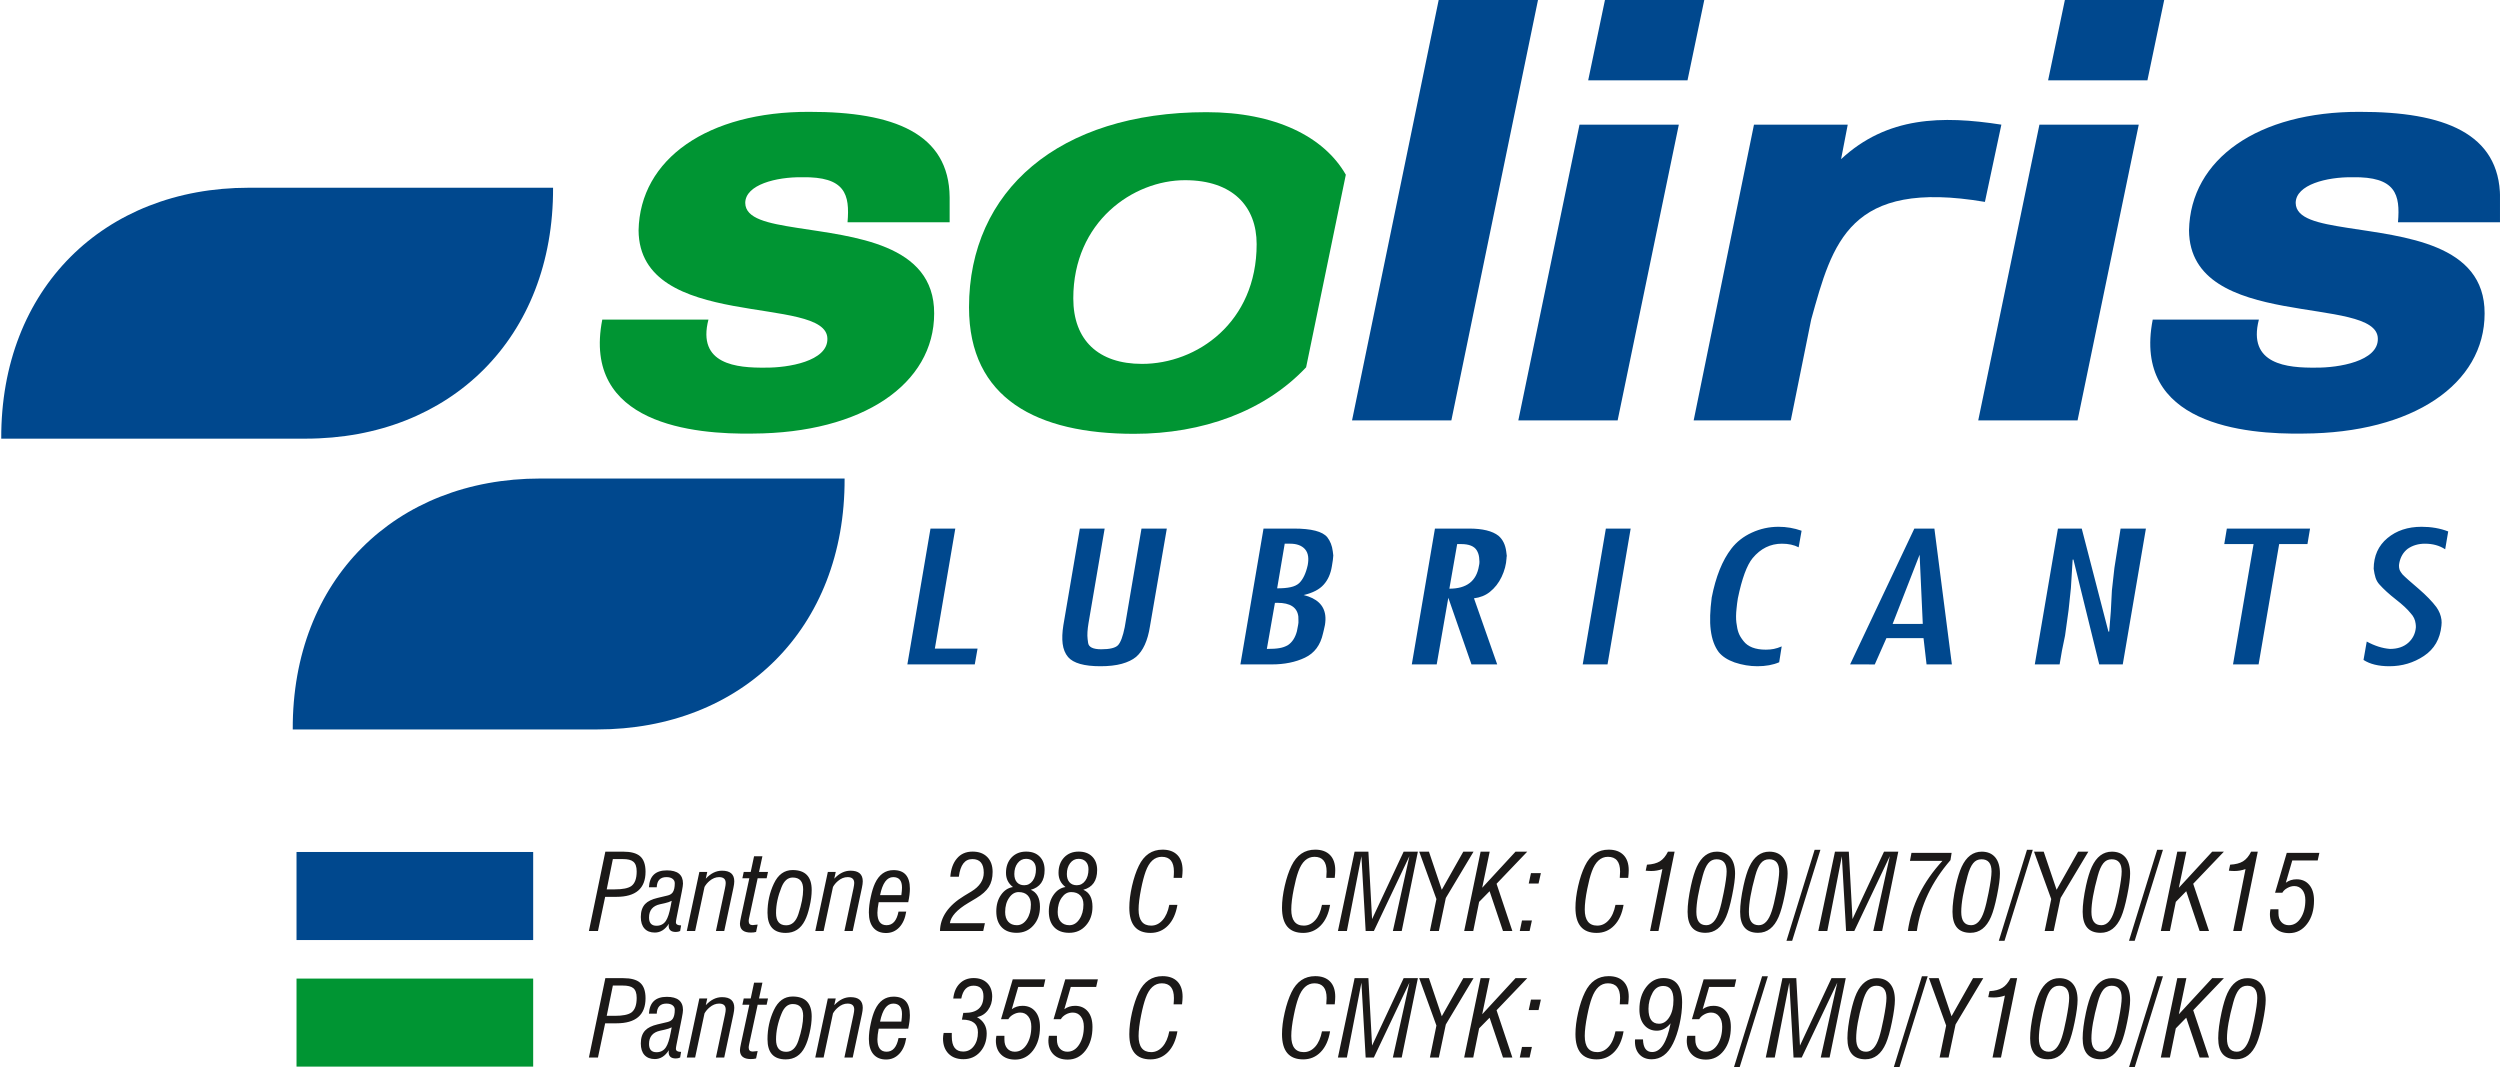 <?xml version="1.0" encoding="UTF-8"?>
<svg xmlns="http://www.w3.org/2000/svg" xmlns:xlink="http://www.w3.org/1999/xlink" width="305.4pt" height="130.4pt" viewBox="0 0 305.4 130.4" version="1.1">
<defs>
<clipPath id="clip1">
  <path d="M 262 13 L 305.398 13 L 305.398 53 L 262 53 Z M 262 13 "/>
</clipPath>
<clipPath id="clip2">
  <path d="M 36 119 L 66 119 L 66 130.398 L 36 130.398 Z M 36 119 "/>
</clipPath>
<clipPath id="clip3">
  <path d="M 156 119 L 277 119 L 277 130.398 L 156 130.398 Z M 156 119 "/>
</clipPath>
</defs>
<g id="surface1">
<path style=" stroke:none;fill-rule:evenodd;fill:rgb(0%,28.247%,55.664%);fill-opacity:1;" d="M 175.75 -0.004 L 187.883 -0.004 L 177.297 51.359 L 165.164 51.359 Z M 175.75 -0.004 "/>
<path style=" stroke:none;fill-rule:evenodd;fill:rgb(0%,28.247%,55.664%);fill-opacity:1;" d="M 196.062 -0.004 L 208.195 -0.004 L 206.145 9.816 L 194.012 9.816 Z M 196.062 -0.004 "/>
<path style=" stroke:none;fill-rule:evenodd;fill:rgb(0%,28.247%,55.664%);fill-opacity:1;" d="M 192.953 15.227 L 205.086 15.227 L 197.609 51.359 L 185.477 51.359 Z M 192.953 15.227 "/>
<path style=" stroke:none;fill-rule:evenodd;fill:rgb(0%,28.247%,55.664%);fill-opacity:1;" d="M 252.246 -0.004 L 264.379 -0.004 L 262.328 9.816 L 250.195 9.816 Z M 252.246 -0.004 "/>
<path style=" stroke:none;fill-rule:evenodd;fill:rgb(0%,28.247%,55.664%);fill-opacity:1;" d="M 249.137 15.227 L 261.27 15.227 L 253.793 51.359 L 241.66 51.359 Z M 249.137 15.227 "/>
<path style=" stroke:none;fill-rule:evenodd;fill:rgb(0%,28.247%,55.664%);fill-opacity:1;" d="M 214.266 15.227 L 225.719 15.227 L 224.906 19.441 C 230.527 14.219 237.246 14.102 244.488 15.227 L 242.477 24.664 C 225.887 21.852 223.871 29.617 221.258 39.023 L 218.762 51.359 L 206.898 51.359 Z M 214.266 15.227 "/>
<path style=" stroke:none;fill-rule:evenodd;fill:rgb(0%,58.397%,19.994%);fill-opacity:1;" d="M 144.762 22.012 C 150.633 22.012 153.512 25.262 153.512 29.828 C 153.512 39.414 146.195 44.453 139.508 44.453 C 134.188 44.453 131.113 41.566 131.113 36.449 C 131.113 27.078 138.422 22.012 144.762 22.012 Z M 147.375 13.703 C 155.766 13.703 161.738 16.68 164.406 21.344 L 159.555 44.871 C 154.496 50.242 146.91 52.996 138.543 52.996 C 126.734 52.996 118.375 48.738 118.375 37.539 C 118.375 23.305 129.324 13.703 147.375 13.703 Z M 147.375 13.703 "/>
<path style=" stroke:none;fill-rule:evenodd;fill:rgb(0%,28.247%,55.664%);fill-opacity:1;" d="M 36.02 53.586 L 0.152 53.586 C 0.074 35.266 12.703 22.934 30.387 22.934 L 67.562 22.934 C 67.641 41.246 55.012 53.586 37.328 53.586 Z M 36.02 53.586 "/>
<path style=" stroke:none;fill-rule:evenodd;fill:rgb(0%,28.247%,55.664%);fill-opacity:1;" d="M 71.633 89.109 L 35.762 89.109 C 35.684 70.789 48.316 58.457 66 58.457 L 103.176 58.457 C 103.254 76.777 90.621 89.109 72.938 89.109 Z M 71.633 89.109 "/>
<path style=" stroke:none;fill-rule:evenodd;fill:rgb(0%,28.247%,55.664%);fill-opacity:1;" d="M 113.668 64.57 L 116.699 64.57 L 114.203 79.23 L 119.418 79.23 L 119.078 81.164 L 110.844 81.164 Z M 131.914 64.57 L 134.945 64.57 L 132.973 76.121 C 132.84 76.914 132.801 77.566 132.863 78.062 C 132.891 78.285 132.91 78.438 132.922 78.523 C 132.988 79.055 133.527 79.316 134.531 79.316 C 135.578 79.316 136.262 79.148 136.582 78.812 C 136.895 78.473 137.172 77.742 137.398 76.609 L 139.445 64.57 L 142.539 64.57 L 140.477 76.527 C 140.203 78.273 139.637 79.508 138.789 80.242 C 138.348 80.609 137.758 80.891 137.039 81.09 C 136.32 81.289 135.441 81.387 134.422 81.387 C 132.438 81.387 131.121 81.012 130.477 80.266 C 130.117 79.84 129.895 79.293 129.812 78.637 C 129.734 78.004 129.762 77.258 129.898 76.391 Z M 154.352 64.57 L 158.059 64.57 C 160.203 64.57 161.562 64.922 162.141 65.629 C 162.504 66.098 162.73 66.668 162.812 67.344 C 162.836 67.52 162.855 67.691 162.875 67.852 C 162.848 68.102 162.828 68.285 162.824 68.402 L 162.703 69.168 C 162.555 70.098 162.219 70.848 161.699 71.422 C 161.18 72.008 160.367 72.43 159.258 72.691 C 160.855 73.09 161.738 73.914 161.895 75.18 C 161.938 75.531 161.926 75.918 161.855 76.348 L 161.719 76.965 L 161.617 77.383 C 161.305 78.805 160.574 79.789 159.414 80.34 C 158.262 80.891 156.906 81.164 155.355 81.164 L 151.527 81.164 Z M 156.941 66.418 L 156.016 71.871 C 156.668 71.871 157.219 71.828 157.656 71.73 C 158.094 71.637 158.445 71.473 158.703 71.238 C 159.176 70.781 159.527 70.047 159.75 69.039 C 159.824 68.645 159.84 68.289 159.801 67.984 C 159.758 67.633 159.629 67.332 159.414 67.082 C 159.012 66.641 158.41 66.418 157.613 66.418 Z M 155.746 73.645 L 154.758 79.273 C 155.41 79.273 155.926 79.242 156.305 79.172 C 156.68 79.109 157.02 78.988 157.328 78.812 C 157.855 78.461 158.223 77.895 158.43 77.117 L 158.578 76.348 C 158.617 76.168 158.633 75.984 158.617 75.785 C 158.602 75.586 158.598 75.43 158.605 75.312 C 158.465 74.195 157.613 73.641 156.055 73.641 Z M 172.465 81.164 L 175.293 64.57 L 179.457 64.57 C 181.109 64.57 182.309 64.863 183.059 65.453 C 183.582 65.906 183.898 66.547 184.004 67.391 L 184.039 67.672 C 184.051 67.762 184.059 67.844 184.07 67.914 C 184.043 68.035 184.035 68.121 184.039 68.18 C 183.996 68.961 183.793 69.723 183.438 70.469 C 183.082 71.219 182.598 71.836 181.988 72.32 C 181.449 72.746 180.805 72.996 180.062 73.09 L 182.898 81.164 L 179.754 81.164 L 176.926 73.023 L 175.508 81.164 Z M 177.055 71.914 C 179.16 71.914 180.367 70.988 180.668 69.129 C 180.711 68.965 180.73 68.797 180.73 68.633 C 180.73 68.465 180.715 68.285 180.691 68.094 C 180.656 67.785 180.559 67.496 180.402 67.234 C 180.094 66.723 179.457 66.465 178.5 66.465 L 178.008 66.465 Z M 199.203 64.57 L 196.375 81.164 L 193.344 81.164 L 196.172 64.57 Z M 220.082 64.836 L 219.723 66.859 C 219.156 66.566 218.473 66.418 217.68 66.418 C 216.27 66.418 215.078 67.008 214.102 68.18 C 213.395 69.043 212.793 70.684 212.297 73.09 C 212.227 73.516 212.176 73.914 212.141 74.297 C 212.062 74.988 212.055 75.574 212.117 76.059 C 212.18 76.574 212.266 76.984 212.379 77.289 C 212.488 77.602 212.688 77.938 212.98 78.305 C 213.516 79.008 214.426 79.363 215.711 79.363 C 216.082 79.363 216.41 79.332 216.695 79.273 C 216.984 79.215 217.305 79.113 217.652 78.965 L 217.344 80.902 C 216.59 81.227 215.699 81.387 214.68 81.387 C 213.762 81.387 212.832 81.234 211.898 80.922 C 211.043 80.617 210.398 80.199 209.965 79.668 C 209.449 78.98 209.121 78.078 208.984 76.965 C 208.914 76.414 208.891 75.824 208.914 75.18 C 208.934 74.535 208.996 73.809 209.102 72.996 C 209.598 70.449 210.398 68.453 211.508 67.016 C 212.141 66.195 212.973 65.539 214.004 65.066 C 215.035 64.59 216.125 64.352 217.266 64.352 C 218.227 64.352 219.164 64.512 220.082 64.836 Z M 233.855 64.57 L 236.305 64.57 L 238.441 81.164 L 235.348 81.164 L 234.977 77.953 L 230.445 77.953 L 229.023 81.168 L 226.008 81.164 L 233.855 64.574 Z M 234.887 76.215 L 234.5 67.762 L 231.203 76.223 Z M 248.57 81.164 L 251.398 64.57 L 254.305 64.57 L 257.566 77.16 L 257.66 77.156 L 257.859 74.672 L 257.988 72.141 L 258.297 69.371 L 259.051 64.57 L 262.145 64.57 L 259.316 81.164 L 256.441 81.164 L 253.289 68.355 L 253.195 68.363 L 252.98 71.855 L 252.699 74.52 L 252.266 77.645 L 251.887 79.492 L 251.602 81.164 Z M 272.031 64.57 L 282.195 64.57 L 281.879 66.465 L 278.422 66.465 L 275.91 81.164 L 272.785 81.164 L 275.297 66.465 L 271.715 66.465 Z M 289.121 78.371 C 290.086 78.898 291.031 79.199 291.957 79.273 C 292.875 79.273 293.617 79.027 294.18 78.535 C 294.738 78.039 295.055 77.414 295.121 76.656 C 295.129 76.547 295.121 76.398 295.094 76.191 C 295.035 75.707 294.84 75.289 294.508 74.938 C 294.098 74.422 293.484 73.852 292.672 73.223 C 291.859 72.59 291.191 71.98 290.668 71.395 C 290.453 71.16 290.297 70.883 290.195 70.57 C 290.098 70.254 290.02 69.891 289.969 69.48 C 289.977 67.91 290.535 66.664 291.645 65.738 C 292.754 64.812 294.145 64.352 295.82 64.352 C 297.004 64.352 298.09 64.539 299.074 64.922 L 298.703 67.102 C 298.016 66.648 297.191 66.418 296.23 66.418 C 295.434 66.418 294.734 66.621 294.133 67.035 C 293.594 67.449 293.246 68.027 293.098 68.777 C 293.059 68.953 293.047 69.129 293.07 69.305 C 293.094 69.48 293.129 69.621 293.184 69.723 C 293.238 69.824 293.336 69.973 293.484 70.164 C 293.789 70.484 294.457 71.078 295.48 71.945 C 296.398 72.738 297.113 73.477 297.629 74.164 C 297.973 74.652 298.18 75.164 298.25 75.707 C 298.277 75.93 298.277 76.168 298.246 76.434 C 298.082 78.062 297.371 79.293 296.105 80.133 C 294.844 80.969 293.438 81.387 291.887 81.387 C 290.559 81.387 289.508 81.129 288.727 80.617 Z M 289.121 78.371 "/>
<path style=" stroke:none;fill-rule:evenodd;fill:rgb(0%,58.397%,19.994%);fill-opacity:1;" d="M 97.973 21.652 C 94.855 21.609 91.055 22.551 91.039 24.789 C 91.062 26.719 93.785 27.27 97.336 27.828 C 104.184 28.914 114.152 29.723 114.117 38.293 C 114.121 46.91 105.379 52.906 91.973 52.965 C 84.828 53.086 71.066 51.852 73.574 39.043 L 86.543 39.043 C 85.121 44.539 90.035 44.957 93.531 44.91 C 96.238 44.934 101.121 44.145 101.074 41.387 C 101.062 35.914 78.098 40.547 78.008 28.145 C 78.176 19.41 86.477 13.621 98.867 13.664 C 109.145 13.645 115.953 16.277 116.008 24.117 L 116.008 27.152 L 103.535 27.152 C 103.824 23.754 103.273 21.559 97.973 21.652 Z M 97.973 21.652 "/>
<g clip-path="url(#clip1)" clip-rule="nonzero">
<path style=" stroke:none;fill-rule:evenodd;fill:rgb(0%,28.247%,55.664%);fill-opacity:1;" d="M 287.375 21.652 C 284.258 21.609 280.457 22.551 280.441 24.789 C 280.465 26.719 283.188 27.27 286.738 27.828 C 293.586 28.914 303.555 29.723 303.52 38.293 C 303.523 46.91 294.781 52.906 281.375 52.965 C 274.23 53.086 260.469 51.852 262.977 39.043 L 275.945 39.043 C 274.523 44.539 279.438 44.957 282.938 44.91 C 285.641 44.934 290.523 44.145 290.477 41.387 C 290.465 35.914 267.5 40.547 267.41 28.145 C 267.578 19.41 275.879 13.621 288.27 13.664 C 298.547 13.645 305.355 16.277 305.41 24.117 L 305.41 27.152 L 292.938 27.152 C 293.227 23.754 292.676 21.559 287.375 21.652 Z M 287.375 21.652 "/>
</g>
<path style=" stroke:none;fill-rule:evenodd;fill:rgb(10.594%,9.813%,9.424%);fill-opacity:1;" d="M 73.047 113.734 L 71.941 113.734 L 73.949 104.039 L 76.141 104.039 C 77.07 104.039 77.746 104.223 78.176 104.582 C 78.633 104.969 78.859 105.605 78.859 106.492 C 78.859 108.535 77.672 109.559 75.289 109.559 L 73.926 109.559 Z M 74.117 108.645 L 75.109 108.645 C 76.074 108.645 76.742 108.508 77.121 108.242 C 77.559 107.922 77.777 107.328 77.777 106.453 C 77.777 105.871 77.637 105.477 77.352 105.254 C 77.102 105.043 76.68 104.945 76.078 104.945 L 74.867 104.945 Z M 81.707 112.844 C 81.246 113.566 80.672 113.922 79.992 113.922 C 79.453 113.922 79.031 113.762 78.73 113.43 C 78.43 113.098 78.281 112.629 78.281 112.02 C 78.281 111.34 78.457 110.812 78.809 110.434 C 79.125 110.098 79.633 109.852 80.328 109.688 L 81.527 109.402 C 81.828 109.336 82.047 109.203 82.184 109.004 C 82.348 108.762 82.43 108.395 82.43 107.895 C 82.43 107.668 82.34 107.492 82.16 107.355 C 81.98 107.215 81.73 107.148 81.41 107.148 C 80.656 107.148 80.262 107.559 80.227 108.387 L 79.273 108.387 C 79.352 107.012 80.078 106.324 81.465 106.324 C 82.777 106.324 83.434 106.859 83.434 107.934 C 83.434 108.105 83.387 108.43 83.293 108.902 L 82.637 112.188 C 82.594 112.402 82.57 112.566 82.57 112.672 C 82.57 112.922 82.781 113.047 83.203 113.047 L 83.086 113.734 C 82.934 113.809 82.758 113.848 82.559 113.848 C 81.973 113.848 81.684 113.594 81.684 113.09 C 81.684 113.062 81.691 112.98 81.707 112.844 Z M 82.055 110.043 C 81.824 110.164 81.543 110.262 81.219 110.332 L 80.637 110.461 C 79.738 110.656 79.285 111.199 79.285 112.082 C 79.285 112.754 79.59 113.09 80.199 113.09 C 80.707 113.09 81.094 112.883 81.359 112.469 C 81.582 112.121 81.773 111.539 81.926 110.719 Z M 84.918 113.734 L 83.898 113.734 L 85.434 106.516 L 86.398 106.516 L 86.219 107.34 C 86.82 106.688 87.48 106.363 88.203 106.363 C 89.199 106.363 89.699 106.793 89.699 107.664 C 89.699 107.871 89.664 108.137 89.594 108.461 L 88.473 113.734 L 87.457 113.734 L 88.562 108.516 C 88.625 108.23 88.652 108.016 88.652 107.871 C 88.652 107.387 88.383 107.148 87.844 107.148 C 87.43 107.148 87.039 107.309 86.668 107.621 C 86.422 107.832 86.219 108.07 86.062 108.348 Z M 91.512 112.137 C 91.477 112.293 91.461 112.422 91.461 112.523 C 91.461 112.848 91.625 113.012 91.949 113.012 C 91.992 113.012 92.195 112.988 92.555 112.945 L 92.363 113.848 C 92.176 113.902 91.961 113.922 91.719 113.922 C 90.836 113.922 90.391 113.562 90.391 112.832 C 90.391 112.684 90.438 112.395 90.535 111.953 L 91.539 107.289 L 90.688 107.289 L 90.855 106.516 L 91.707 106.516 L 92.117 104.598 L 93.137 104.598 L 92.723 106.516 L 93.82 106.516 L 93.652 107.289 L 92.555 107.289 Z M 93.758 111.504 C 93.758 110.23 94.016 109.039 94.535 107.941 C 95.055 106.836 95.82 106.285 96.824 106.285 C 98.379 106.285 99.156 107.098 99.156 108.719 C 99.156 109.34 99.07 110.012 98.898 110.742 C 98.742 111.438 98.551 112.012 98.32 112.457 C 97.812 113.461 97.035 113.965 95.984 113.965 C 94.5 113.965 93.758 113.145 93.758 111.504 Z M 96.836 107.199 C 96.242 107.199 95.789 107.59 95.473 108.371 C 95.023 109.473 94.801 110.523 94.801 111.527 C 94.801 112.535 95.215 113.035 96.039 113.035 C 96.734 113.035 97.23 112.582 97.531 111.668 C 97.918 110.492 98.113 109.484 98.113 108.645 C 98.113 107.68 97.688 107.199 96.836 107.199 Z M 100.613 113.734 L 99.594 113.734 L 101.129 106.516 L 102.094 106.516 L 101.914 107.34 C 102.516 106.688 103.176 106.363 103.898 106.363 C 104.895 106.363 105.395 106.793 105.395 107.664 C 105.395 107.871 105.359 108.137 105.289 108.461 L 104.168 113.734 L 103.152 113.734 L 104.262 108.516 C 104.32 108.23 104.352 108.016 104.352 107.871 C 104.352 107.387 104.078 107.148 103.539 107.148 C 103.125 107.148 102.734 107.309 102.367 107.621 C 102.117 107.832 101.914 108.07 101.758 108.348 Z M 110.703 111.363 C 110.574 112.188 110.289 112.828 109.852 113.289 C 109.414 113.746 108.879 113.977 108.242 113.977 C 107.57 113.977 107.055 113.762 106.688 113.328 C 106.324 112.895 106.141 112.273 106.141 111.465 C 106.141 110.891 106.219 110.254 106.375 109.559 C 106.512 108.906 106.684 108.355 106.887 107.91 C 107.387 106.836 108.145 106.293 109.156 106.293 C 110.488 106.293 111.152 107.055 111.152 108.566 C 111.152 109.031 111.086 109.578 110.949 110.215 L 107.34 110.215 C 107.238 110.758 107.184 111.188 107.184 111.504 C 107.184 112.516 107.559 113.023 108.305 113.023 C 109.062 113.023 109.547 112.469 109.762 111.363 Z M 107.508 109.352 L 110.109 109.352 C 110.16 108.973 110.188 108.664 110.188 108.418 C 110.188 107.574 109.832 107.148 109.117 107.148 C 108.344 107.148 107.809 107.883 107.508 109.352 Z M 120.109 113.734 L 114.828 113.734 C 114.859 112.047 115.844 110.617 117.777 109.441 L 118.668 108.902 C 119.672 108.289 120.176 107.527 120.176 106.605 C 120.176 105.496 119.711 104.945 118.781 104.945 C 117.863 104.945 117.312 105.66 117.133 107.098 L 116.09 107.098 C 116.168 106.152 116.434 105.414 116.891 104.879 C 117.359 104.312 118 104.031 118.809 104.031 C 119.566 104.031 120.16 104.246 120.602 104.691 C 121.039 105.137 121.258 105.742 121.258 106.516 C 121.258 107.246 121.102 107.855 120.793 108.348 C 120.484 108.836 119.977 109.289 119.273 109.711 L 118.281 110.305 C 116.898 111.129 116.148 111.953 116.039 112.781 L 120.316 112.781 Z M 123.742 108.359 C 123.176 107.93 122.891 107.355 122.891 106.633 C 122.891 105.859 123.121 105.23 123.574 104.746 C 124.031 104.27 124.621 104.031 125.352 104.031 C 126.051 104.031 126.598 104.23 127.004 104.637 C 127.406 105.039 127.609 105.59 127.609 106.285 C 127.609 107.59 127.047 108.395 125.922 108.695 C 126.668 109.012 127.043 109.703 127.043 110.77 C 127.043 111.688 126.773 112.449 126.242 113.047 C 125.711 113.652 125.027 113.953 124.191 113.953 C 123.402 113.953 122.789 113.723 122.355 113.262 C 121.922 112.805 121.707 112.16 121.707 111.336 C 121.707 110.543 121.898 109.871 122.281 109.324 C 122.66 108.777 123.148 108.453 123.742 108.359 Z M 125.34 104.914 C 124.918 104.914 124.574 105.094 124.309 105.445 C 124.043 105.797 123.91 106.242 123.91 106.773 C 123.91 107.203 124.016 107.539 124.23 107.781 C 124.445 108.02 124.742 108.141 125.121 108.141 C 125.543 108.141 125.887 107.961 126.152 107.598 C 126.418 107.238 126.551 106.77 126.551 106.195 C 126.551 105.797 126.445 105.488 126.23 105.262 C 126.016 105.031 125.719 104.914 125.34 104.914 Z M 124.438 108.977 C 123.984 108.977 123.602 109.203 123.293 109.648 C 122.957 110.113 122.789 110.699 122.789 111.414 C 122.789 111.918 122.914 112.316 123.168 112.598 C 123.422 112.883 123.773 113.023 124.219 113.023 C 124.707 113.023 125.117 112.781 125.445 112.293 C 125.77 111.812 125.934 111.211 125.934 110.496 C 125.934 110.016 125.801 109.645 125.539 109.379 C 125.277 109.109 124.91 108.977 124.438 108.977 Z M 130.16 108.359 C 129.594 107.93 129.309 107.355 129.309 106.633 C 129.309 105.859 129.539 105.23 129.992 104.746 C 130.449 104.27 131.039 104.031 131.77 104.031 C 132.465 104.031 133.016 104.23 133.422 104.637 C 133.824 105.039 134.027 105.59 134.027 106.285 C 134.027 107.59 133.465 108.395 132.336 108.695 C 133.086 109.012 133.457 109.703 133.457 110.77 C 133.457 111.688 133.191 112.449 132.66 113.047 C 132.129 113.652 131.445 113.953 130.609 113.953 C 129.82 113.953 129.207 113.723 128.773 113.262 C 128.34 112.805 128.125 112.16 128.125 111.336 C 128.125 110.543 128.316 109.871 128.699 109.324 C 129.078 108.777 129.566 108.453 130.16 108.359 Z M 131.758 104.914 C 131.336 104.914 130.992 105.094 130.727 105.445 C 130.461 105.797 130.328 106.242 130.328 106.773 C 130.328 107.203 130.434 107.539 130.648 107.781 C 130.863 108.02 131.16 108.141 131.539 108.141 C 131.961 108.141 132.305 107.961 132.57 107.598 C 132.836 107.238 132.969 106.77 132.969 106.195 C 132.969 105.797 132.863 105.488 132.648 105.262 C 132.434 105.031 132.137 104.914 131.758 104.914 Z M 130.855 108.977 C 130.402 108.977 130.02 109.203 129.707 109.648 C 129.375 110.113 129.207 110.699 129.207 111.414 C 129.207 111.918 129.332 112.316 129.586 112.598 C 129.84 112.883 130.191 113.023 130.637 113.023 C 131.125 113.023 131.535 112.781 131.859 112.293 C 132.188 111.812 132.352 111.211 132.352 110.496 C 132.352 110.016 132.219 109.645 131.957 109.379 C 131.695 109.109 131.328 108.977 130.855 108.977 Z M 142.84 110.539 L 143.832 110.539 C 143.652 111.621 143.27 112.461 142.688 113.062 C 142.102 113.664 141.387 113.965 140.547 113.965 C 138.82 113.965 137.957 112.938 137.957 110.887 C 137.957 110.086 138.066 109.207 138.285 108.242 C 138.504 107.281 138.781 106.457 139.117 105.77 C 139.754 104.453 140.719 103.793 142.016 103.793 C 142.797 103.793 143.402 104.016 143.828 104.449 C 144.25 104.883 144.465 105.504 144.465 106.309 C 144.465 106.539 144.441 106.852 144.398 107.238 L 143.367 107.238 C 143.395 106.938 143.406 106.68 143.406 106.465 C 143.406 105.27 142.914 104.668 141.926 104.668 C 141.039 104.668 140.383 105.27 139.953 106.465 C 139.758 107.008 139.57 107.711 139.398 108.578 C 139.195 109.602 139.09 110.441 139.09 111.105 C 139.09 112.414 139.602 113.074 140.625 113.074 C 141.156 113.074 141.621 112.855 142.016 112.41 C 142.41 111.969 142.688 111.344 142.84 110.539 Z M 73.047 129.184 L 71.941 129.184 L 73.949 119.492 L 76.141 119.492 C 77.07 119.492 77.746 119.672 78.176 120.035 C 78.633 120.418 78.859 121.059 78.859 121.941 C 78.859 123.988 77.672 125.008 75.289 125.008 L 73.926 125.008 Z M 74.117 124.094 L 75.109 124.094 C 76.074 124.094 76.742 123.957 77.121 123.695 C 77.559 123.375 77.777 122.781 77.777 121.902 C 77.777 121.328 77.637 120.93 77.352 120.703 C 77.102 120.5 76.68 120.395 76.078 120.395 L 74.867 120.395 Z M 81.707 128.293 C 81.246 129.016 80.672 129.375 79.992 129.375 C 79.453 129.375 79.031 129.207 78.73 128.883 C 78.43 128.551 78.281 128.082 78.281 127.469 C 78.281 126.793 78.457 126.262 78.809 125.887 C 79.125 125.551 79.633 125.301 80.328 125.137 L 81.527 124.855 C 81.828 124.785 82.047 124.652 82.184 124.453 C 82.348 124.211 82.43 123.844 82.43 123.348 C 82.43 123.121 82.34 122.941 82.16 122.805 C 81.98 122.668 81.73 122.598 81.41 122.598 C 80.656 122.598 80.262 123.012 80.227 123.832 L 79.273 123.832 C 79.352 122.457 80.078 121.773 81.465 121.773 C 82.777 121.773 83.434 122.312 83.434 123.387 C 83.434 123.559 83.387 123.875 83.293 124.352 L 82.637 127.637 C 82.594 127.852 82.57 128.016 82.57 128.125 C 82.57 128.375 82.781 128.5 83.203 128.5 L 83.086 129.184 C 82.934 129.262 82.758 129.301 82.559 129.301 C 81.973 129.301 81.684 129.043 81.684 128.539 C 81.684 128.516 81.691 128.434 81.707 128.293 Z M 82.055 125.5 C 81.824 125.617 81.543 125.711 81.219 125.781 L 80.637 125.91 C 79.738 126.109 79.285 126.648 79.285 127.535 C 79.285 128.203 79.59 128.539 80.199 128.539 C 80.707 128.539 81.094 128.332 81.359 127.918 C 81.582 127.578 81.773 126.992 81.926 126.168 Z M 84.918 129.184 L 83.898 129.184 L 85.434 121.969 L 86.398 121.969 L 86.219 122.793 C 86.82 122.141 87.48 121.812 88.203 121.812 C 89.199 121.812 89.699 122.246 89.699 123.113 C 89.699 123.32 89.664 123.582 89.594 123.914 L 88.473 129.184 L 87.457 129.184 L 88.562 123.961 C 88.625 123.68 88.652 123.461 88.652 123.32 C 88.652 122.836 88.383 122.598 87.844 122.598 C 87.43 122.598 87.039 122.758 86.668 123.074 C 86.422 123.281 86.219 123.523 86.062 123.793 Z M 91.512 127.582 C 91.477 127.75 91.461 127.875 91.461 127.973 C 91.461 128.301 91.625 128.457 91.949 128.457 C 91.992 128.457 92.195 128.441 92.555 128.398 L 92.363 129.301 C 92.176 129.352 91.961 129.375 91.719 129.375 C 90.836 129.375 90.391 129.012 90.391 128.281 C 90.391 128.137 90.438 127.844 90.535 127.406 L 91.539 122.742 L 90.688 122.742 L 90.855 121.969 L 91.707 121.969 L 92.117 120.043 L 93.137 120.043 L 92.723 121.969 L 93.82 121.969 L 93.652 122.742 L 92.555 122.742 Z M 93.758 126.953 C 93.758 125.684 94.016 124.496 94.535 123.391 C 95.055 122.289 95.82 121.734 96.824 121.734 C 98.379 121.734 99.156 122.543 99.156 124.168 C 99.156 124.789 99.07 125.461 98.898 126.195 C 98.742 126.891 98.551 127.457 98.32 127.906 C 97.812 128.914 97.035 129.414 95.984 129.414 C 94.5 129.414 93.758 128.594 93.758 126.953 Z M 96.836 122.652 C 96.242 122.652 95.789 123.043 95.473 123.824 C 95.023 124.918 94.801 125.977 94.801 126.98 C 94.801 127.984 95.215 128.488 96.039 128.488 C 96.734 128.488 97.23 128.031 97.531 127.121 C 97.918 125.945 98.113 124.938 98.113 124.094 C 98.113 123.133 97.688 122.652 96.836 122.652 Z M 100.613 129.184 L 99.594 129.184 L 101.129 121.969 L 102.094 121.969 L 101.914 122.793 C 102.516 122.141 103.176 121.812 103.898 121.812 C 104.895 121.812 105.395 122.246 105.395 123.113 C 105.395 123.32 105.359 123.582 105.289 123.914 L 104.168 129.184 L 103.152 129.184 L 104.262 123.961 C 104.32 123.68 104.352 123.461 104.352 123.32 C 104.352 122.836 104.078 122.598 103.539 122.598 C 103.125 122.598 102.734 122.758 102.367 123.074 C 102.117 123.281 101.914 123.523 101.758 123.793 Z M 110.703 126.812 C 110.574 127.637 110.289 128.281 109.852 128.738 C 109.414 129.199 108.879 129.43 108.242 129.43 C 107.57 129.43 107.055 129.207 106.688 128.777 C 106.324 128.344 106.141 127.723 106.141 126.918 C 106.141 126.336 106.219 125.703 106.375 125.008 C 106.512 124.355 106.684 123.805 106.887 123.359 C 107.387 122.285 108.145 121.75 109.156 121.75 C 110.488 121.75 111.152 122.5 111.152 124.016 C 111.152 124.48 111.086 125.031 110.949 125.664 L 107.34 125.664 C 107.238 126.207 107.184 126.637 107.184 126.953 C 107.184 127.969 107.559 128.477 108.305 128.477 C 109.062 128.477 109.547 127.918 109.762 126.812 Z M 107.508 124.801 L 110.109 124.801 C 110.16 124.426 110.188 124.117 110.188 123.875 C 110.188 123.023 109.832 122.598 109.117 122.598 C 108.344 122.598 107.809 123.332 107.508 124.801 Z M 115.277 126.18 L 116.27 126.18 C 116.27 126.344 116.27 126.492 116.27 126.621 C 116.27 127.848 116.734 128.457 117.66 128.457 C 118.195 128.457 118.629 128.242 118.965 127.793 C 119.297 127.355 119.465 126.793 119.465 126.105 C 119.465 125.074 118.824 124.559 117.547 124.559 L 117.508 124.559 L 117.676 123.734 L 117.855 123.734 C 119.375 123.734 120.137 123.055 120.137 121.695 C 120.137 120.832 119.73 120.41 118.926 120.41 C 118.125 120.41 117.629 120.934 117.43 121.98 L 116.449 121.98 C 116.535 121.199 116.801 120.582 117.242 120.145 C 117.684 119.703 118.25 119.48 118.938 119.48 C 119.633 119.48 120.184 119.684 120.594 120.086 C 121 120.488 121.207 121.043 121.207 121.75 C 121.207 122.375 121.035 122.918 120.695 123.387 C 120.359 123.848 119.91 124.137 119.352 124.25 C 120.141 124.703 120.535 125.367 120.535 126.234 C 120.535 127.137 120.27 127.887 119.742 128.488 C 119.215 129.086 118.531 129.391 117.688 129.391 C 116.914 129.391 116.309 129.164 115.863 128.707 C 115.422 128.25 115.199 127.641 115.199 126.875 C 115.199 126.652 115.227 126.418 115.277 126.18 Z M 123.176 124.508 L 122.285 124.508 L 123.715 119.637 L 127.699 119.637 L 127.492 120.562 L 124.387 120.562 L 123.602 123.281 C 123.98 123.008 124.418 122.871 124.914 122.871 C 125.566 122.871 126.086 123.098 126.469 123.555 C 126.852 124.008 127.043 124.645 127.043 125.457 C 127.043 126.625 126.758 127.582 126.191 128.328 C 125.625 129.07 124.898 129.441 124.012 129.441 C 123.281 129.441 122.707 129.234 122.285 128.816 C 121.863 128.398 121.656 127.832 121.656 127.121 C 121.656 126.969 121.676 126.77 121.719 126.531 L 122.699 126.531 C 122.699 126.82 122.699 126.98 122.699 127.008 C 122.699 127.457 122.816 127.82 123.047 128.082 C 123.277 128.344 123.586 128.477 123.973 128.477 C 124.566 128.477 125.051 128.18 125.426 127.594 C 125.797 127 125.984 126.281 125.984 125.418 C 125.984 124.887 125.859 124.469 125.609 124.16 C 125.363 123.848 125.035 123.695 124.633 123.695 C 124.348 123.695 124.066 123.773 123.789 123.926 C 123.508 124.082 123.305 124.273 123.176 124.508 Z M 129.594 124.508 L 128.703 124.508 L 130.133 119.637 L 134.117 119.637 L 133.91 120.562 L 130.805 120.562 L 130.02 123.281 C 130.395 123.008 130.836 122.871 131.332 122.871 C 131.984 122.871 132.504 123.098 132.887 123.555 C 133.27 124.008 133.457 124.645 133.457 125.457 C 133.457 126.625 133.176 127.582 132.609 128.328 C 132.043 129.07 131.316 129.441 130.43 129.441 C 129.699 129.441 129.125 129.234 128.703 128.816 C 128.281 128.398 128.07 127.832 128.07 127.121 C 128.07 126.969 128.094 126.77 128.133 126.531 L 129.117 126.531 C 129.117 126.82 129.117 126.98 129.117 127.008 C 129.117 127.457 129.23 127.82 129.465 128.082 C 129.695 128.344 130.004 128.477 130.391 128.477 C 130.984 128.477 131.469 128.18 131.84 127.594 C 132.215 127 132.402 126.281 132.402 125.418 C 132.402 124.887 132.277 124.469 132.027 124.16 C 131.781 123.848 131.453 123.695 131.051 123.695 C 130.766 123.695 130.484 123.773 130.203 123.926 C 129.926 124.082 129.723 124.273 129.594 124.508 Z M 142.84 125.988 L 143.832 125.988 C 143.652 127.07 143.27 127.914 142.688 128.516 C 142.102 129.117 141.387 129.414 140.547 129.414 C 138.82 129.414 137.957 128.391 137.957 126.332 C 137.957 125.539 138.066 124.656 138.285 123.695 C 138.504 122.73 138.781 121.906 139.117 121.219 C 139.754 119.906 140.719 119.246 142.016 119.246 C 142.797 119.246 143.402 119.465 143.828 119.898 C 144.25 120.332 144.465 120.953 144.465 121.762 C 144.465 121.992 144.441 122.301 144.398 122.688 L 143.367 122.688 C 143.395 122.387 143.406 122.133 143.406 121.918 C 143.406 120.723 142.914 120.121 141.926 120.121 C 141.039 120.121 140.383 120.723 139.953 121.918 C 139.758 122.457 139.57 123.16 139.398 124.031 C 139.195 125.051 139.09 125.895 139.09 126.555 C 139.09 127.871 139.602 128.527 140.625 128.527 C 141.156 128.527 141.621 128.305 142.016 127.863 C 142.41 127.418 142.688 126.793 142.84 125.988 Z M 142.84 125.988 "/>
<path style=" stroke:none;fill-rule:evenodd;fill:rgb(0%,28.247%,55.664%);fill-opacity:1;" d="M 36.223 114.836 L 65.133 114.836 L 65.133 104.078 L 36.223 104.078 Z M 36.223 114.836 "/>
<g clip-path="url(#clip2)" clip-rule="nonzero">
<path style=" stroke:none;fill-rule:evenodd;fill:rgb(0%,58.397%,19.994%);fill-opacity:1;" d="M 36.223 130.297 L 65.133 130.297 L 65.133 119.543 L 36.223 119.543 Z M 36.223 130.297 "/>
</g>
<path style=" stroke:none;fill-rule:evenodd;fill:rgb(10.594%,9.813%,9.424%);fill-opacity:1;" d="M 161.492 110.539 L 162.484 110.539 C 162.305 111.621 161.922 112.461 161.336 113.062 C 160.754 113.664 160.039 113.965 159.199 113.965 C 157.469 113.965 156.609 112.938 156.609 110.887 C 156.609 110.086 156.719 109.207 156.938 108.242 C 157.156 107.281 157.434 106.457 157.766 105.77 C 158.402 104.453 159.371 103.793 160.668 103.793 C 161.449 103.793 162.051 104.016 162.477 104.449 C 162.902 104.883 163.113 105.504 163.113 106.309 C 163.113 106.539 163.094 106.852 163.051 107.238 L 162.02 107.238 C 162.047 106.938 162.059 106.68 162.059 106.465 C 162.059 105.27 161.562 104.668 160.578 104.668 C 159.691 104.668 159.035 105.27 158.605 106.465 C 158.406 107.008 158.223 107.711 158.051 108.578 C 157.844 109.602 157.742 110.441 157.742 111.105 C 157.742 112.414 158.254 113.074 159.273 113.074 C 159.809 113.074 160.27 112.855 160.668 112.41 C 161.062 111.969 161.336 111.344 161.492 110.539 Z M 164.535 113.734 L 163.441 113.734 L 165.477 104.039 L 167.164 104.039 L 167.613 112.277 L 171.469 104.039 L 173.207 104.039 L 171.234 113.734 L 170.152 113.734 L 172.176 104.582 L 167.832 113.734 L 166.828 113.734 L 166.312 104.598 Z M 174.676 113.734 L 175.473 109.828 L 173.371 104.039 L 174.559 104.039 L 176.129 108.695 L 178.758 104.039 L 180.008 104.039 L 176.621 109.699 L 175.77 113.734 Z M 181.066 108.449 L 185.137 104.039 L 186.57 104.039 L 182.82 107.961 L 184.75 113.734 L 183.605 113.734 L 181.969 108.871 L 180.691 110.172 L 179.973 113.734 L 178.863 113.734 L 180.871 104.039 L 181.98 104.039 Z M 186.855 113.734 L 185.656 113.734 L 185.926 112.445 L 187.137 112.445 Z M 187.949 107.934 L 186.75 107.934 L 187.023 106.66 L 188.234 106.66 Z M 197.344 110.539 L 198.336 110.539 C 198.152 111.621 197.773 112.461 197.188 113.062 C 196.602 113.664 195.891 113.965 195.047 113.965 C 193.32 113.965 192.457 112.938 192.457 110.887 C 192.457 110.086 192.566 109.207 192.785 108.242 C 193.004 107.281 193.281 106.457 193.617 105.77 C 194.254 104.453 195.219 103.793 196.516 103.793 C 197.301 103.793 197.902 104.016 198.328 104.449 C 198.754 104.883 198.965 105.504 198.965 106.309 C 198.965 106.539 198.945 106.852 198.902 107.238 L 197.871 107.238 C 197.895 106.938 197.91 106.68 197.91 106.465 C 197.91 105.27 197.414 104.668 196.426 104.668 C 195.543 104.668 194.887 105.27 194.457 106.465 C 194.258 107.008 194.074 107.711 193.902 108.578 C 193.695 109.602 193.594 110.441 193.594 111.105 C 193.594 112.414 194.102 113.074 195.125 113.074 C 195.656 113.074 196.121 112.855 196.516 112.41 C 196.914 111.969 197.188 111.344 197.344 110.539 Z M 202.598 113.734 L 201.57 113.734 L 203.078 106.164 C 202.629 106.324 202.184 106.402 201.738 106.402 C 201.496 106.402 201.266 106.387 201.039 106.363 L 201.195 105.629 C 201.855 105.594 202.379 105.457 202.766 105.223 C 203.152 104.984 203.484 104.594 203.758 104.039 L 204.57 104.039 Z M 206.156 111.387 C 206.156 110.527 206.293 109.465 206.57 108.191 C 206.785 107.211 207.02 106.445 207.277 105.887 C 207.852 104.656 208.668 104.039 209.727 104.039 C 210.438 104.039 210.988 104.273 211.375 104.73 C 211.762 105.191 211.957 105.855 211.957 106.723 C 211.957 107.324 211.836 108.219 211.594 109.402 C 211.363 110.539 211.117 111.406 210.859 112.008 C 210.301 113.305 209.465 113.953 208.348 113.953 C 206.887 113.953 206.156 113.098 206.156 111.387 Z M 209.699 104.969 C 209.281 104.969 208.938 105.133 208.676 105.461 C 208.414 105.785 208.188 106.293 208 106.992 C 207.484 108.859 207.227 110.328 207.227 111.402 C 207.227 112.484 207.629 113.023 208.438 113.023 C 209.125 113.023 209.652 112.449 210.023 111.293 C 210.203 110.738 210.383 109.996 210.562 109.066 C 210.805 107.848 210.926 106.977 210.926 106.453 C 210.926 105.465 210.516 104.969 209.699 104.969 Z M 212.574 111.387 C 212.574 110.527 212.711 109.465 212.988 108.191 C 213.203 107.211 213.438 106.445 213.695 105.887 C 214.27 104.656 215.086 104.039 216.145 104.039 C 216.855 104.039 217.406 104.273 217.793 104.73 C 218.18 105.191 218.375 105.855 218.375 106.723 C 218.375 107.324 218.254 108.219 218.012 109.402 C 217.781 110.539 217.535 111.406 217.277 112.008 C 216.719 113.305 215.883 113.953 214.766 113.953 C 213.305 113.953 212.574 113.098 212.574 111.387 Z M 216.117 104.969 C 215.695 104.969 215.355 105.133 215.094 105.461 C 214.832 105.785 214.605 106.293 214.418 106.992 C 213.902 108.859 213.645 110.328 213.645 111.402 C 213.645 112.484 214.047 113.023 214.855 113.023 C 215.543 113.023 216.07 112.449 216.441 111.293 C 216.621 110.738 216.801 109.996 216.98 109.066 C 217.223 107.848 217.344 106.977 217.344 106.453 C 217.344 105.465 216.934 104.969 216.117 104.969 Z M 222.383 103.809 L 218.93 114.93 L 218.234 114.93 L 221.676 103.809 Z M 223.223 113.734 L 222.125 113.734 L 224.16 104.039 L 225.852 104.039 L 226.301 112.277 L 230.152 104.039 L 231.895 104.039 L 229.922 113.734 L 228.84 113.734 L 230.863 104.582 L 226.52 113.734 L 225.516 113.734 L 225 104.598 Z M 234.16 113.734 L 233.062 113.734 C 233.504 110.605 234.91 107.746 237.289 105.164 L 233.32 105.164 L 233.504 104.184 L 238.41 104.184 L 238.27 105.074 C 235.984 107.711 234.613 110.598 234.16 113.734 Z M 238.516 111.387 C 238.516 110.527 238.652 109.465 238.926 108.191 C 239.141 107.211 239.379 106.445 239.637 105.887 C 240.211 104.656 241.027 104.039 242.086 104.039 C 242.797 104.039 243.348 104.273 243.734 104.73 C 244.121 105.191 244.312 105.855 244.312 106.723 C 244.312 107.324 244.195 108.219 243.953 109.402 C 243.723 110.539 243.477 111.406 243.219 112.008 C 242.66 113.305 241.824 113.953 240.707 113.953 C 239.246 113.953 238.516 113.098 238.516 111.387 Z M 242.059 104.969 C 241.637 104.969 241.297 105.133 241.035 105.461 C 240.773 105.785 240.547 106.293 240.359 106.992 C 239.844 108.859 239.586 110.328 239.586 111.402 C 239.586 112.484 239.988 113.023 240.797 113.023 C 241.484 113.023 242.012 112.449 242.383 111.293 C 242.562 110.738 242.742 109.996 242.922 109.066 C 243.164 107.848 243.285 106.977 243.285 106.453 C 243.285 105.465 242.875 104.969 242.059 104.969 Z M 248.324 103.809 L 244.871 114.93 L 244.176 114.93 L 247.617 103.809 Z M 249.777 113.734 L 250.578 109.828 L 248.477 104.039 L 249.66 104.039 L 251.234 108.695 L 253.863 104.039 L 255.113 104.039 L 251.723 109.699 L 250.875 113.734 Z M 254.418 111.387 C 254.418 110.527 254.555 109.465 254.828 108.191 C 255.043 107.211 255.281 106.445 255.539 105.887 C 256.113 104.656 256.93 104.039 257.988 104.039 C 258.699 104.039 259.25 104.273 259.637 104.73 C 260.023 105.191 260.215 105.855 260.215 106.723 C 260.215 107.324 260.098 108.219 259.855 109.402 C 259.625 110.539 259.379 111.406 259.121 112.008 C 258.562 113.305 257.727 113.953 256.609 113.953 C 255.148 113.953 254.418 113.098 254.418 111.387 Z M 257.961 104.969 C 257.539 104.969 257.199 105.133 256.938 105.461 C 256.676 105.785 256.449 106.293 256.262 106.992 C 255.746 108.859 255.488 110.328 255.488 111.402 C 255.488 112.484 255.891 113.023 256.699 113.023 C 257.387 113.023 257.914 112.449 258.281 111.293 C 258.465 110.738 258.645 109.996 258.824 109.066 C 259.066 107.848 259.184 106.977 259.184 106.453 C 259.184 105.465 258.777 104.969 257.961 104.969 Z M 264.227 103.809 L 260.773 114.93 L 260.078 114.93 L 263.52 103.809 Z M 266.168 108.449 L 270.242 104.039 L 271.672 104.039 L 267.922 107.961 L 269.855 113.734 L 268.707 113.734 L 267.07 108.871 L 265.797 110.172 L 265.074 113.734 L 263.965 113.734 L 265.977 104.039 L 267.086 104.039 Z M 273.836 113.734 L 272.809 113.734 L 274.312 106.164 C 273.867 106.324 273.422 106.402 272.973 106.402 C 272.734 106.402 272.5 106.387 272.277 106.363 L 272.434 105.629 C 273.094 105.594 273.617 105.457 274.004 105.223 C 274.391 104.984 274.723 104.594 274.996 104.039 L 275.809 104.039 Z M 278.812 109.055 L 277.922 109.055 L 279.352 104.184 L 283.336 104.184 L 283.129 105.113 L 280.023 105.113 L 279.238 107.832 C 279.613 107.555 280.055 107.414 280.551 107.414 C 281.203 107.414 281.723 107.645 282.105 108.102 C 282.488 108.559 282.68 109.191 282.68 110.008 C 282.68 111.172 282.395 112.133 281.828 112.871 C 281.262 113.617 280.535 113.992 279.648 113.992 C 278.918 113.992 278.344 113.781 277.922 113.367 C 277.5 112.949 277.293 112.383 277.293 111.668 C 277.293 111.516 277.312 111.32 277.352 111.078 L 278.336 111.078 C 278.336 111.371 278.336 111.527 278.336 111.555 C 278.336 112.012 278.449 112.371 278.684 112.633 C 278.914 112.895 279.223 113.023 279.609 113.023 C 280.203 113.023 280.688 112.73 281.062 112.141 C 281.434 111.555 281.621 110.828 281.621 109.969 C 281.621 109.438 281.496 109.016 281.246 108.707 C 281 108.398 280.672 108.242 280.27 108.242 C 279.984 108.242 279.703 108.32 279.426 108.477 C 279.145 108.629 278.941 108.824 278.812 109.055 Z M 278.812 109.055 "/>
<g clip-path="url(#clip3)" clip-rule="nonzero">
<path style=" stroke:none;fill-rule:evenodd;fill:rgb(10.594%,9.813%,9.424%);fill-opacity:1;" d="M 161.492 125.988 L 162.484 125.988 C 162.305 127.07 161.922 127.914 161.336 128.516 C 160.754 129.117 160.039 129.414 159.199 129.414 C 157.469 129.414 156.609 128.391 156.609 126.332 C 156.609 125.539 156.719 124.656 156.938 123.695 C 157.156 122.73 157.434 121.906 157.766 121.219 C 158.402 119.906 159.371 119.246 160.668 119.246 C 161.449 119.246 162.051 119.465 162.477 119.898 C 162.902 120.332 163.113 120.953 163.113 121.762 C 163.113 121.992 163.094 122.301 163.051 122.688 L 162.02 122.688 C 162.047 122.387 162.059 122.133 162.059 121.918 C 162.059 120.723 161.562 120.121 160.578 120.121 C 159.691 120.121 159.035 120.723 158.605 121.918 C 158.406 122.457 158.223 123.16 158.051 124.031 C 157.844 125.051 157.742 125.895 157.742 126.555 C 157.742 127.871 158.254 128.527 159.273 128.527 C 159.809 128.527 160.27 128.305 160.668 127.863 C 161.062 127.418 161.336 126.793 161.492 125.988 Z M 164.535 129.184 L 163.441 129.184 L 165.477 119.492 L 167.164 119.492 L 167.613 127.727 L 171.469 119.492 L 173.207 119.492 L 171.234 129.184 L 170.152 129.184 L 172.176 120.035 L 167.832 129.184 L 166.828 129.184 L 166.312 120.043 Z M 174.676 129.184 L 175.473 125.281 L 173.371 119.492 L 174.559 119.492 L 176.129 124.145 L 178.758 119.492 L 180.008 119.492 L 176.621 125.152 L 175.77 129.184 Z M 181.066 123.902 L 185.137 119.492 L 186.57 119.492 L 182.82 123.41 L 184.75 129.184 L 183.605 129.184 L 181.969 124.324 L 180.691 125.625 L 179.973 129.184 L 178.863 129.184 L 180.871 119.492 L 181.98 119.492 Z M 186.855 129.184 L 185.656 129.184 L 185.926 127.895 L 187.137 127.895 Z M 187.949 123.387 L 186.75 123.387 L 187.023 122.109 L 188.234 122.109 Z M 197.344 125.988 L 198.336 125.988 C 198.152 127.07 197.773 127.914 197.188 128.516 C 196.602 129.117 195.891 129.414 195.047 129.414 C 193.32 129.414 192.457 128.391 192.457 126.332 C 192.457 125.539 192.566 124.656 192.785 123.695 C 193.004 122.73 193.281 121.906 193.617 121.219 C 194.254 119.906 195.219 119.246 196.516 119.246 C 197.301 119.246 197.902 119.465 198.328 119.898 C 198.754 120.332 198.965 120.953 198.965 121.762 C 198.965 121.992 198.945 122.301 198.902 122.688 L 197.871 122.688 C 197.895 122.387 197.91 122.133 197.91 121.918 C 197.91 120.723 197.414 120.121 196.426 120.121 C 195.543 120.121 194.887 120.723 194.457 121.918 C 194.258 122.457 194.074 123.16 193.902 124.031 C 193.695 125.051 193.594 125.895 193.594 126.555 C 193.594 127.871 194.102 128.527 195.125 128.527 C 195.656 128.527 196.121 128.305 196.516 127.863 C 196.914 127.418 197.188 126.793 197.344 125.988 Z M 204.082 125.008 C 203.594 125.609 203.031 125.91 202.395 125.91 C 201.762 125.91 201.246 125.68 200.855 125.211 C 200.465 124.75 200.27 124.121 200.27 123.32 C 200.27 122.207 200.547 121.293 201.105 120.57 C 201.664 119.844 202.367 119.48 203.207 119.48 C 204.727 119.48 205.488 120.473 205.488 122.457 C 205.488 123.301 205.383 124.191 205.168 125.137 C 204.961 126.043 204.699 126.824 204.379 127.469 C 203.746 128.758 202.871 129.402 201.766 129.402 C 201.145 129.402 200.652 129.207 200.281 128.816 C 199.914 128.426 199.727 127.902 199.727 127.25 L 199.727 127.148 C 199.734 127.07 199.742 127.012 199.742 126.969 L 200.707 126.969 C 200.734 128 201.105 128.516 201.828 128.516 C 202.867 128.516 203.621 127.344 204.082 125.008 Z M 202.668 125.059 C 203.172 125.059 203.594 124.793 203.93 124.25 C 204.266 123.719 204.43 123.016 204.43 122.148 C 204.43 121.016 204.016 120.445 203.184 120.445 C 202.613 120.445 202.18 120.723 201.879 121.273 C 201.547 121.883 201.379 122.535 201.379 123.23 C 201.379 124.449 201.809 125.059 202.668 125.059 Z M 207.574 124.508 L 206.684 124.508 L 208.117 119.637 L 212.098 119.637 L 211.891 120.562 L 208.785 120.562 L 208 123.281 C 208.379 123.008 208.816 122.871 209.312 122.871 C 209.965 122.871 210.484 123.098 210.867 123.555 C 211.25 124.008 211.441 124.645 211.441 125.457 C 211.441 126.625 211.156 127.582 210.59 128.328 C 210.023 129.07 209.297 129.441 208.41 129.441 C 207.68 129.441 207.105 129.234 206.684 128.816 C 206.266 128.398 206.055 127.832 206.055 127.121 C 206.055 126.969 206.074 126.77 206.117 126.531 L 207.098 126.531 C 207.098 126.82 207.098 126.98 207.098 127.008 C 207.098 127.457 207.215 127.82 207.445 128.082 C 207.676 128.344 207.988 128.477 208.371 128.477 C 208.965 128.477 209.449 128.18 209.824 127.594 C 210.195 127 210.383 126.281 210.383 125.418 C 210.383 124.887 210.258 124.469 210.008 124.16 C 209.762 123.848 209.434 123.695 209.031 123.695 C 208.746 123.695 208.465 123.773 208.188 123.926 C 207.906 124.082 207.703 124.273 207.574 124.508 Z M 215.965 119.262 L 212.512 130.383 L 211.816 130.383 L 215.258 119.262 Z M 216.805 129.184 L 215.707 129.184 L 217.742 119.492 L 219.434 119.492 L 219.883 127.727 L 223.734 119.492 L 225.477 119.492 L 223.504 129.184 L 222.422 129.184 L 224.445 120.035 L 220.102 129.184 L 219.098 129.184 L 218.582 120.043 Z M 225.68 126.836 C 225.68 125.98 225.816 124.914 226.094 123.645 C 226.309 122.664 226.543 121.895 226.801 121.332 C 227.375 120.109 228.191 119.492 229.25 119.492 C 229.961 119.492 230.512 119.723 230.898 120.184 C 231.285 120.641 231.48 121.305 231.48 122.168 C 231.48 122.773 231.359 123.668 231.117 124.855 C 230.887 125.988 230.641 126.855 230.383 127.457 C 229.824 128.75 228.988 129.402 227.871 129.402 C 226.41 129.402 225.68 128.543 225.68 126.836 Z M 229.223 120.418 C 228.805 120.418 228.461 120.582 228.199 120.91 C 227.938 121.238 227.711 121.75 227.523 122.445 C 227.008 124.309 226.75 125.777 226.75 126.852 C 226.75 127.934 227.152 128.477 227.961 128.477 C 228.648 128.477 229.176 127.898 229.547 126.75 C 229.727 126.191 229.906 125.445 230.086 124.52 C 230.328 123.301 230.449 122.426 230.449 121.902 C 230.449 120.914 230.039 120.418 229.223 120.418 Z M 235.488 119.262 L 232.035 130.383 L 231.34 130.383 L 234.781 119.262 Z M 236.941 129.184 L 237.742 125.281 L 235.641 119.492 L 236.828 119.492 L 238.398 124.145 L 241.027 119.492 L 242.277 119.492 L 238.891 125.152 L 238.039 129.184 Z M 244.441 129.184 L 243.41 129.184 L 244.918 121.621 C 244.473 121.773 244.027 121.852 243.578 121.852 C 243.34 121.852 243.105 121.836 242.883 121.812 L 243.039 121.078 C 243.699 121.043 244.223 120.91 244.609 120.668 C 244.996 120.438 245.328 120.039 245.602 119.492 L 246.414 119.492 Z M 248 126.836 C 248 125.98 248.137 124.914 248.41 123.645 C 248.625 122.664 248.863 121.895 249.121 121.332 C 249.695 120.109 250.512 119.492 251.57 119.492 C 252.281 119.492 252.832 119.723 253.219 120.184 C 253.605 120.641 253.797 121.305 253.797 122.168 C 253.797 122.773 253.68 123.668 253.438 124.855 C 253.207 125.988 252.961 126.855 252.703 127.457 C 252.145 128.75 251.309 129.402 250.191 129.402 C 248.73 129.402 248 128.543 248 126.836 Z M 251.543 120.418 C 251.121 120.418 250.781 120.582 250.52 120.91 C 250.258 121.238 250.031 121.75 249.844 122.445 C 249.328 124.309 249.07 125.777 249.07 126.852 C 249.07 127.934 249.473 128.477 250.281 128.477 C 250.969 128.477 251.496 127.898 251.867 126.75 C 252.047 126.191 252.227 125.445 252.406 124.52 C 252.648 123.301 252.77 122.426 252.77 121.902 C 252.77 120.914 252.359 120.418 251.543 120.418 Z M 254.418 126.836 C 254.418 125.98 254.555 124.914 254.828 123.645 C 255.043 122.664 255.281 121.895 255.539 121.332 C 256.113 120.109 256.93 119.492 257.988 119.492 C 258.699 119.492 259.25 119.723 259.637 120.184 C 260.023 120.641 260.215 121.305 260.215 122.168 C 260.215 122.773 260.098 123.668 259.855 124.855 C 259.625 125.988 259.379 126.855 259.121 127.457 C 258.562 128.75 257.727 129.402 256.609 129.402 C 255.148 129.402 254.418 128.543 254.418 126.836 Z M 257.961 120.418 C 257.539 120.418 257.199 120.582 256.938 120.91 C 256.676 121.238 256.449 121.75 256.262 122.445 C 255.746 124.309 255.488 125.777 255.488 126.852 C 255.488 127.934 255.891 128.477 256.699 128.477 C 257.387 128.477 257.914 127.898 258.281 126.75 C 258.465 126.191 258.645 125.445 258.824 124.52 C 259.066 123.301 259.184 122.426 259.184 121.902 C 259.184 120.914 258.777 120.418 257.961 120.418 Z M 264.227 119.262 L 260.773 130.383 L 260.078 130.383 L 263.52 119.262 Z M 266.168 123.902 L 270.242 119.492 L 271.672 119.492 L 267.922 123.41 L 269.855 129.184 L 268.707 129.184 L 267.07 124.324 L 265.797 125.625 L 265.074 129.184 L 263.965 129.184 L 265.977 119.492 L 267.086 119.492 Z M 270.977 126.836 C 270.977 125.98 271.113 124.914 271.391 123.645 C 271.605 122.664 271.84 121.895 272.098 121.332 C 272.672 120.109 273.488 119.492 274.547 119.492 C 275.258 119.492 275.809 119.723 276.195 120.184 C 276.582 120.641 276.777 121.305 276.777 122.168 C 276.777 122.773 276.656 123.668 276.414 124.855 C 276.184 125.988 275.938 126.855 275.68 127.457 C 275.121 128.75 274.285 129.402 273.168 129.402 C 271.707 129.402 270.977 128.543 270.977 126.836 Z M 274.52 120.418 C 274.098 120.418 273.758 120.582 273.496 120.91 C 273.234 121.238 273.008 121.75 272.82 122.445 C 272.305 124.309 272.047 125.777 272.047 126.852 C 272.047 127.934 272.449 128.477 273.258 128.477 C 273.945 128.477 274.473 127.898 274.844 126.75 C 275.023 126.191 275.203 125.445 275.383 124.52 C 275.625 123.301 275.746 122.426 275.746 121.902 C 275.746 120.914 275.336 120.418 274.52 120.418 Z M 274.52 120.418 "/>
</g>
</g>
</svg>
